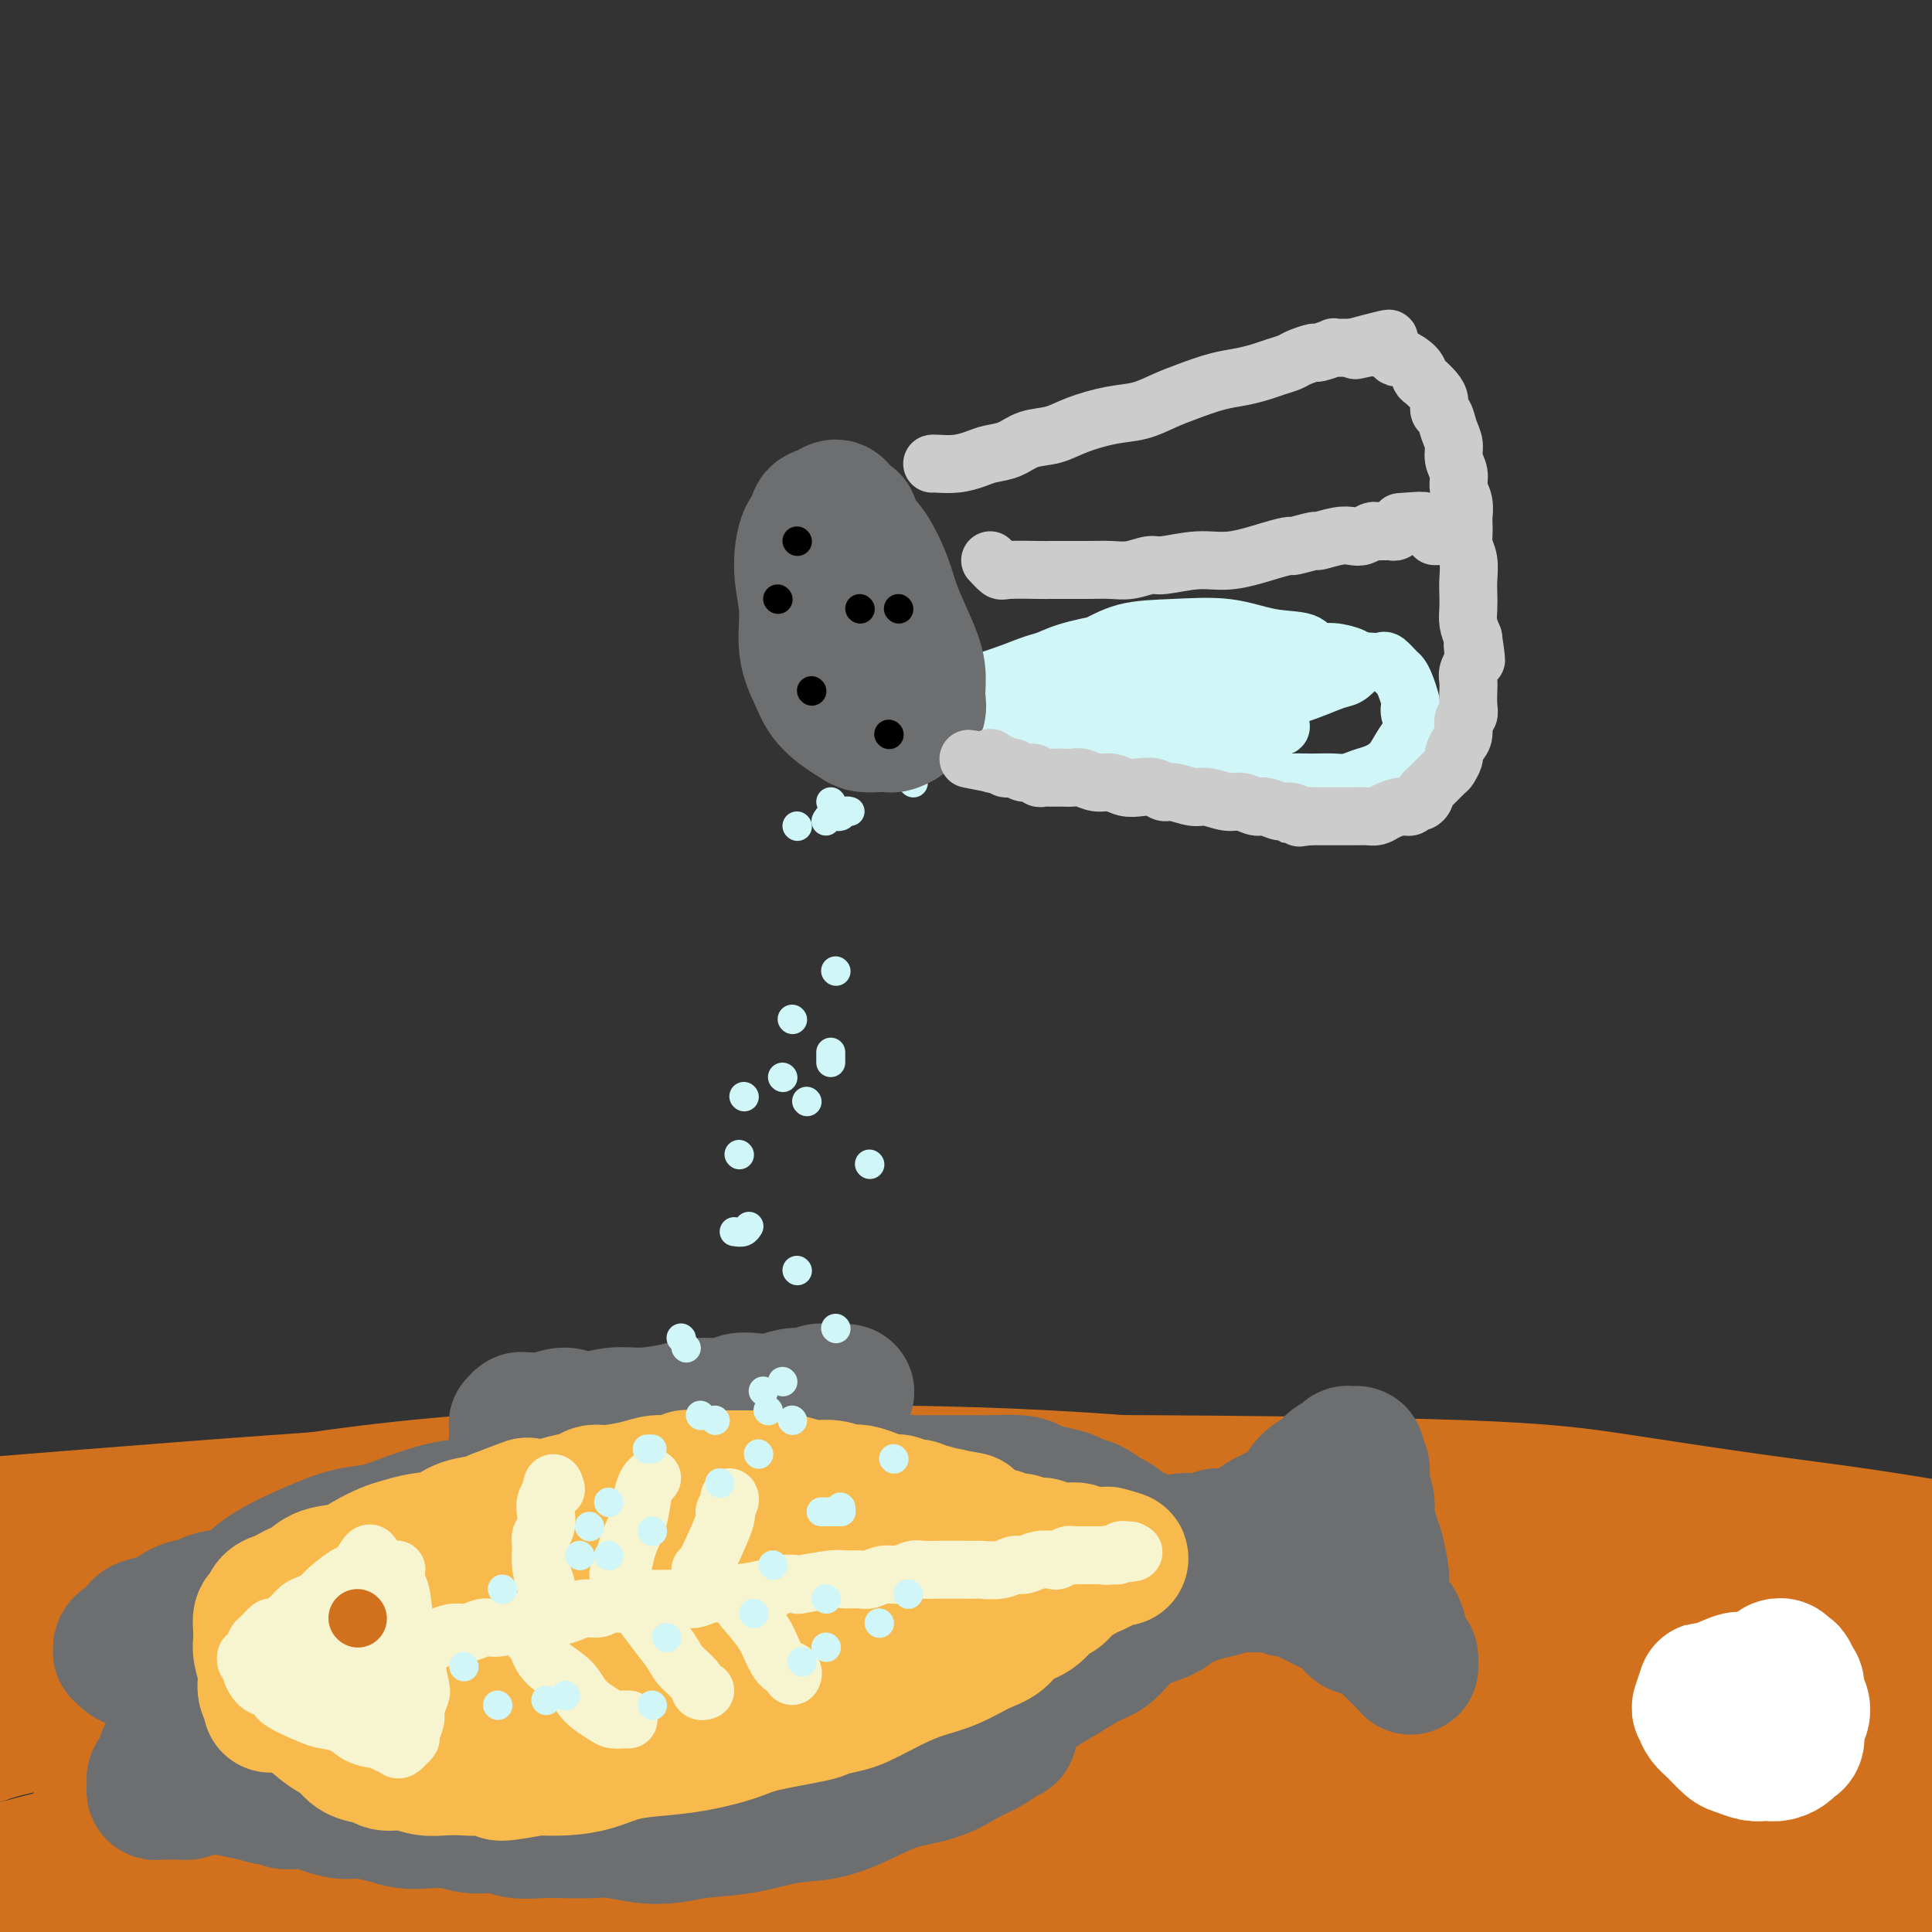 <svg viewBox='0 0 400 400' version='1.1' xmlns='http://www.w3.org/2000/svg' xmlns:xlink='http://www.w3.org/1999/xlink'><rect x="0" y="0" width="400" height="400" fill="#333333" stroke="none"/><g fill='none' stroke='rgb(210,113,29)' stroke-width='28' stroke-linecap='round' stroke-linejoin='round'><path d='M-6,316c29.120,-2.340 58.239,-4.680 79,-6c20.761,-1.320 33.162,-1.620 47,-2c13.838,-0.380 29.112,-0.840 47,-1c17.888,-0.160 38.389,-0.020 48,0c9.611,0.020 8.332,-0.081 23,0c14.668,0.081 45.283,0.343 64,1c18.717,0.657 25.535,1.708 34,3c8.465,1.292 18.578,2.823 27,4c8.422,1.177 15.154,1.999 22,3c6.846,1.001 13.808,2.181 19,3c5.192,0.819 8.616,1.277 12,2c3.384,0.723 6.728,1.710 9,2c2.272,0.290 3.470,-0.116 4,0c0.530,0.116 0.390,0.756 1,1c0.610,0.244 1.969,0.093 -1,0c-2.969,-0.093 -10.266,-0.129 -22,-1c-11.734,-0.871 -27.907,-2.577 -45,-4c-17.093,-1.423 -35.107,-2.562 -53,-4c-17.893,-1.438 -35.664,-3.174 -56,-4c-20.336,-0.826 -43.238,-0.740 -63,-1c-19.762,-0.260 -36.383,-0.865 -60,0c-23.617,0.865 -54.231,3.198 -74,5c-19.769,1.802 -28.692,3.071 -37,4c-8.308,0.929 -16.000,1.517 -20,2c-4.000,0.483 -4.307,0.860 -5,1c-0.693,0.140 -1.771,0.043 -2,0c-0.229,-0.043 0.392,-0.032 1,0c0.608,0.032 1.202,0.086 2,0c0.798,-0.086 1.799,-0.310 10,-2c8.201,-1.690 23.600,-4.845 39,-8'/><path d='M44,314c16.847,-3.013 33.965,-5.545 53,-7c19.035,-1.455 39.987,-1.833 60,-2c20.013,-0.167 39.088,-0.122 60,1c20.912,1.122 43.662,3.321 65,6c21.338,2.679 41.263,5.838 57,8c15.737,2.162 27.287,3.329 39,5c11.713,1.671 23.590,3.848 31,5c7.410,1.152 10.354,1.281 11,1c0.646,-0.281 -1.005,-0.972 -1,-1c0.005,-0.028 1.668,0.606 -1,0c-2.668,-0.606 -9.665,-2.453 -20,-4c-10.335,-1.547 -24.009,-2.795 -39,-4c-14.991,-1.205 -31.301,-2.368 -51,-3c-19.699,-0.632 -42.788,-0.732 -67,-1c-24.212,-0.268 -49.546,-0.702 -83,0c-33.454,0.702 -75.026,2.540 -102,4c-26.974,1.460 -39.350,2.541 -47,4c-7.650,1.459 -10.573,3.296 -12,4c-1.427,0.704 -1.356,0.274 -1,0c0.356,-0.274 0.997,-0.392 1,0c0.003,0.392 -0.633,1.292 3,1c3.633,-0.292 11.536,-1.777 25,-4c13.464,-2.223 32.488,-5.182 53,-7c20.512,-1.818 42.511,-2.493 63,-3c20.489,-0.507 39.468,-0.846 65,0c25.532,0.846 57.618,2.879 74,4c16.382,1.121 17.061,1.331 33,4c15.939,2.669 47.137,7.795 66,11c18.863,3.205 25.389,4.487 29,5c3.611,0.513 4.305,0.256 5,0'/><path d='M413,341c19.850,3.163 2.975,1.071 -3,0c-5.975,-1.071 -1.049,-1.122 -6,-2c-4.951,-0.878 -19.778,-2.583 -35,-4c-15.222,-1.417 -30.838,-2.545 -49,-3c-18.162,-0.455 -38.869,-0.235 -62,0c-23.131,0.235 -48.687,0.486 -84,3c-35.313,2.514 -80.382,7.290 -108,11c-27.618,3.710 -37.785,6.352 -45,8c-7.215,1.648 -11.477,2.300 -15,3c-3.523,0.700 -6.306,1.449 -8,2c-1.694,0.551 -2.300,0.906 -3,1c-0.700,0.094 -1.493,-0.072 2,-1c3.493,-0.928 11.273,-2.616 22,-5c10.727,-2.384 24.399,-5.463 40,-8c15.601,-2.537 33.129,-4.531 51,-6c17.871,-1.469 36.084,-2.412 55,-3c18.916,-0.588 38.536,-0.819 59,0c20.464,0.819 41.773,2.689 62,5c20.227,2.311 39.372,5.064 54,7c14.628,1.936 24.740,3.054 38,5c13.260,1.946 29.670,4.719 39,6c9.330,1.281 11.581,1.070 13,1c1.419,-0.070 2.005,0.003 4,0c1.995,-0.003 5.399,-0.080 7,0c1.601,0.080 1.399,0.317 2,0c0.601,-0.317 2.007,-1.188 -2,-2c-4.007,-0.812 -13.425,-1.565 -27,-3c-13.575,-1.435 -31.307,-3.553 -51,-5c-19.693,-1.447 -41.346,-2.224 -63,-3'/><path d='M300,348c-24.944,-0.393 -55.802,0.124 -85,1c-29.198,0.876 -56.734,2.112 -88,7c-31.266,4.888 -66.263,13.430 -81,17c-14.737,3.570 -9.215,2.169 -11,3c-1.785,0.831 -10.879,3.895 -15,5c-4.121,1.105 -3.270,0.252 -3,0c0.270,-0.252 -0.043,0.098 0,0c0.043,-0.098 0.440,-0.642 1,-1c0.560,-0.358 1.284,-0.530 2,-1c0.716,-0.470 1.425,-1.239 9,-3c7.575,-1.761 22.015,-4.513 37,-7c14.985,-2.487 30.513,-4.708 48,-6c17.487,-1.292 36.933,-1.655 57,-2c20.067,-0.345 40.755,-0.670 62,0c21.245,0.670 43.047,2.337 63,4c19.953,1.663 38.057,3.321 52,5c13.943,1.679 23.724,3.378 36,5c12.276,1.622 27.047,3.166 34,4c6.953,0.834 6.088,0.959 7,1c0.912,0.041 3.600,-0.000 6,0c2.400,0.000 4.513,0.042 6,0c1.487,-0.042 2.348,-0.169 3,0c0.652,0.169 1.095,0.633 -3,0c-4.095,-0.633 -12.728,-2.362 -25,-4c-12.272,-1.638 -28.183,-3.183 -45,-5c-16.817,-1.817 -34.540,-3.906 -54,-5c-19.460,-1.094 -40.656,-1.194 -64,-1c-23.344,0.194 -48.834,0.681 -85,3c-36.166,2.319 -83.006,6.471 -112,10c-28.994,3.529 -40.141,6.437 -46,8c-5.859,1.563 -6.429,1.782 -7,2'/><path d='M-1,388c-8.823,1.553 -4.382,0.434 -3,0c1.382,-0.434 -0.297,-0.183 -1,0c-0.703,0.183 -0.432,0.298 2,0c2.432,-0.298 7.023,-1.009 15,-2c7.977,-0.991 19.339,-2.262 33,-3c13.661,-0.738 29.619,-0.943 47,-1c17.381,-0.057 36.183,0.035 54,0c17.817,-0.035 34.648,-0.197 53,0c18.352,0.197 38.224,0.753 58,2c19.776,1.247 39.455,3.185 56,5c16.545,1.815 29.957,3.505 41,5c11.043,1.495 19.716,2.793 31,4c11.284,1.207 25.178,2.323 32,3c6.822,0.677 6.571,0.916 9,1c2.429,0.084 7.536,0.012 11,0c3.464,-0.012 5.284,0.035 6,0c0.716,-0.035 0.327,-0.152 1,0c0.673,0.152 2.407,0.574 -2,0c-4.407,-0.574 -14.955,-2.146 -28,-4c-13.045,-1.854 -28.586,-3.992 -44,-5c-15.414,-1.008 -30.701,-0.885 -47,-1c-16.299,-0.115 -33.609,-0.468 -54,0c-20.391,0.468 -43.865,1.758 -66,3c-22.135,1.242 -42.933,2.436 -70,5c-27.067,2.564 -60.403,6.498 -80,9c-19.597,2.502 -25.456,3.572 -29,4c-3.544,0.428 -4.772,0.214 -6,0'/><path d='M18,413c-18.624,2.019 -7.683,0.566 -4,0c3.683,-0.566 0.107,-0.245 -1,0c-1.107,0.245 0.253,0.414 1,0c0.747,-0.414 0.879,-1.410 5,-3c4.121,-1.590 12.229,-3.773 24,-6c11.771,-2.227 27.203,-4.497 44,-7c16.797,-2.503 34.959,-5.237 53,-7c18.041,-1.763 35.962,-2.553 54,-3c18.038,-0.447 36.194,-0.550 54,0c17.806,0.550 35.264,1.753 52,4c16.736,2.247 32.752,5.538 45,8c12.248,2.462 20.728,4.093 32,6c11.272,1.907 25.337,4.088 33,5c7.663,0.912 8.925,0.556 11,1c2.075,0.444 4.965,1.688 8,2c3.035,0.312 6.216,-0.309 9,0c2.784,0.309 5.172,1.547 7,2c1.828,0.453 3.096,0.122 4,0c0.904,-0.122 1.445,-0.036 2,0c0.555,0.036 1.125,0.020 1,0c-0.125,-0.020 -0.945,-0.046 -1,0c-0.055,0.046 0.655,0.164 -1,0c-1.655,-0.164 -5.674,-0.610 -13,-1c-7.326,-0.390 -17.960,-0.726 -29,-1c-11.040,-0.274 -22.486,-0.488 -36,-1c-13.514,-0.512 -29.097,-1.323 -45,-2c-15.903,-0.677 -32.128,-1.221 -52,-1c-19.872,0.221 -43.392,1.206 -65,2c-21.608,0.794 -41.304,1.397 -61,2'/><path d='M149,413c-27.925,1.125 -34.737,1.937 -50,4c-15.263,2.063 -38.978,5.375 -51,7c-12.022,1.625 -12.350,1.562 -15,2c-2.650,0.438 -7.621,1.376 -11,2c-3.379,0.624 -5.164,0.933 -7,1c-1.836,0.067 -3.721,-0.108 -5,0c-1.279,0.108 -1.950,0.499 -1,0c0.950,-0.499 3.523,-1.886 7,-4c3.477,-2.114 7.859,-4.954 10,-6c2.141,-1.046 2.040,-0.299 2,0c-0.040,0.299 -0.020,0.149 0,0'/></g>
<g fill='none' stroke='rgb(255,255,255)' stroke-width='28' stroke-linecap='round' stroke-linejoin='round'><path d='M363,349c-0.764,-0.356 -1.529,-0.711 -2,-1c-0.471,-0.289 -0.649,-0.510 -2,0c-1.351,0.510 -3.876,1.751 -5,2c-1.124,0.249 -0.846,-0.493 -1,0c-0.154,0.493 -0.739,2.220 -1,3c-0.261,0.780 -0.198,0.615 0,1c0.198,0.385 0.532,1.322 1,2c0.468,0.678 1.071,1.096 2,2c0.929,0.904 2.185,2.295 3,3c0.815,0.705 1.191,0.726 2,1c0.809,0.274 2.052,0.803 3,1c0.948,0.197 1.602,0.063 2,0c0.398,-0.063 0.542,-0.057 1,0c0.458,0.057 1.232,0.163 2,0c0.768,-0.163 1.530,-0.596 2,-1c0.470,-0.404 0.649,-0.780 1,-1c0.351,-0.220 0.875,-0.285 1,-1c0.125,-0.715 -0.148,-2.079 0,-3c0.148,-0.921 0.716,-1.399 1,-2c0.284,-0.601 0.282,-1.326 0,-2c-0.282,-0.674 -0.845,-1.297 -1,-2c-0.155,-0.703 0.099,-1.487 0,-2c-0.099,-0.513 -0.549,-0.757 -1,-1'/><path d='M371,348c-0.337,-2.249 -0.678,-1.871 -1,-2c-0.322,-0.129 -0.625,-0.766 -1,-1c-0.375,-0.234 -0.821,-0.067 -1,0c-0.179,0.067 -0.089,0.033 0,0'/></g>
<g fill='none' stroke='rgb(109,110,112)' stroke-width='28' stroke-linecap='round' stroke-linejoin='round'><path d='M53,328c-1.158,0.758 -2.316,1.516 -4,2c-1.684,0.484 -3.896,0.693 -5,1c-1.104,0.307 -1.102,0.711 -2,1c-0.898,0.289 -2.698,0.462 -4,1c-1.302,0.538 -2.107,1.439 -3,2c-0.893,0.561 -1.875,0.780 -3,1c-1.125,0.220 -2.392,0.441 -3,1c-0.608,0.559 -0.556,1.455 -1,2c-0.444,0.545 -1.384,0.737 -2,1c-0.616,0.263 -0.906,0.596 -1,1c-0.094,0.404 0.009,0.878 0,1c-0.009,0.122 -0.131,-0.107 0,0c0.131,0.107 0.515,0.549 1,1c0.485,0.451 1.070,0.909 2,1c0.930,0.091 2.207,-0.186 4,0c1.793,0.186 4.104,0.834 6,1c1.896,0.166 3.376,-0.151 5,0c1.624,0.151 3.393,0.771 5,1c1.607,0.229 3.052,0.067 4,0c0.948,-0.067 1.398,-0.039 2,0c0.602,0.039 1.354,0.087 2,0c0.646,-0.087 1.184,-0.311 1,0c-0.184,0.311 -1.092,1.155 -2,2'/><path d='M55,348c4.338,1.190 0.683,1.666 -1,2c-1.683,0.334 -1.394,0.526 -2,1c-0.606,0.474 -2.105,1.229 -3,2c-0.895,0.771 -1.184,1.558 -2,2c-0.816,0.442 -2.158,0.538 -3,1c-0.842,0.462 -1.182,1.289 -2,2c-0.818,0.711 -2.113,1.308 -3,2c-0.887,0.692 -1.365,1.481 -2,2c-0.635,0.519 -1.428,0.769 -2,1c-0.572,0.231 -0.924,0.443 -1,1c-0.076,0.557 0.123,1.460 0,2c-0.123,0.540 -0.569,0.718 -1,1c-0.431,0.282 -0.849,0.668 -1,1c-0.151,0.332 -0.037,0.611 0,1c0.037,0.389 -0.005,0.889 0,1c0.005,0.111 0.057,-0.166 0,0c-0.057,0.166 -0.223,0.777 0,1c0.223,0.223 0.833,0.060 1,0c0.167,-0.060 -0.110,-0.016 0,0c0.110,0.016 0.607,0.004 1,0c0.393,-0.004 0.681,-0.000 1,0c0.319,0.000 0.667,-0.004 1,0c0.333,0.004 0.650,0.015 1,0c0.350,-0.015 0.732,-0.056 1,0c0.268,0.056 0.421,0.210 1,0c0.579,-0.210 1.582,-0.785 2,-1c0.418,-0.215 0.250,-0.069 1,0c0.750,0.069 2.417,0.060 3,0c0.583,-0.060 0.080,-0.170 1,0c0.920,0.170 3.263,0.620 5,1c1.737,0.380 2.869,0.690 4,1'/><path d='M55,372c4.272,0.548 3.453,0.917 4,1c0.547,0.083 2.460,-0.118 4,0c1.540,0.118 2.708,0.557 4,1c1.292,0.443 2.707,0.889 4,1c1.293,0.111 2.463,-0.115 4,0c1.537,0.115 3.442,0.571 5,1c1.558,0.429 2.769,0.832 4,1c1.231,0.168 2.481,0.101 4,0c1.519,-0.101 3.308,-0.237 5,0c1.692,0.237 3.288,0.848 5,1c1.712,0.152 3.542,-0.155 5,0c1.458,0.155 2.545,0.773 4,1c1.455,0.227 3.280,0.064 5,0c1.720,-0.064 3.337,-0.030 5,0c1.663,0.030 3.371,0.057 5,0c1.629,-0.057 3.177,-0.199 5,0c1.823,0.199 3.920,0.740 6,1c2.080,0.260 4.142,0.240 6,0c1.858,-0.240 3.510,-0.700 6,-1c2.490,-0.300 5.818,-0.440 9,-1c3.182,-0.560 6.219,-1.538 9,-2c2.781,-0.462 5.307,-0.407 8,-1c2.693,-0.593 5.553,-1.835 8,-3c2.447,-1.165 4.480,-2.252 7,-3c2.520,-0.748 5.525,-1.157 8,-2c2.475,-0.843 4.419,-2.120 6,-3c1.581,-0.880 2.799,-1.363 4,-2c1.201,-0.637 2.384,-1.429 3,-2c0.616,-0.571 0.666,-0.923 1,-1c0.334,-0.077 0.953,0.121 1,0c0.047,-0.121 -0.476,-0.560 -1,-1'/><path d='M208,358c4.881,-2.857 -1.417,-1.500 -4,-1c-2.583,0.500 -1.452,0.143 -1,0c0.452,-0.143 0.226,-0.071 0,0'/><path d='M51,329c1.411,-1.324 2.823,-2.648 5,-4c2.177,-1.352 5.120,-2.733 8,-4c2.880,-1.267 5.697,-2.420 8,-3c2.303,-0.580 4.092,-0.586 6,-1c1.908,-0.414 3.935,-1.235 6,-2c2.065,-0.765 4.170,-1.473 6,-2c1.830,-0.527 3.386,-0.873 5,-1c1.614,-0.127 3.286,-0.034 5,0c1.714,0.034 3.471,0.009 5,0c1.529,-0.009 2.829,-0.002 4,0c1.171,0.002 2.212,0.000 3,0c0.788,-0.000 1.321,0.001 2,0c0.679,-0.001 1.502,-0.004 2,0c0.498,0.004 0.670,0.015 1,0c0.330,-0.015 0.818,-0.055 1,0c0.182,0.055 0.057,0.204 0,0c-0.057,-0.204 -0.046,-0.761 0,-1c0.046,-0.239 0.126,-0.161 0,0c-0.126,0.161 -0.458,0.404 -1,0c-0.542,-0.404 -1.294,-1.456 -2,-2c-0.706,-0.544 -1.364,-0.579 -2,-1c-0.636,-0.421 -1.248,-1.229 -2,-2c-0.752,-0.771 -1.643,-1.506 -2,-2c-0.357,-0.494 -0.178,-0.747 0,-1'/><path d='M109,303c-1.305,-1.571 -1.068,-0.999 -1,-1c0.068,-0.001 -0.034,-0.573 0,-1c0.034,-0.427 0.205,-0.707 0,-1c-0.205,-0.293 -0.787,-0.599 -1,-1c-0.213,-0.401 -0.057,-0.896 0,-1c0.057,-0.104 0.015,0.183 0,0c-0.015,-0.183 -0.004,-0.837 0,-1c0.004,-0.163 0.000,0.166 0,0c-0.000,-0.166 0.004,-0.828 0,-1c-0.004,-0.172 -0.015,0.146 0,0c0.015,-0.146 0.055,-0.757 0,-1c-0.055,-0.243 -0.206,-0.118 0,0c0.206,0.118 0.767,0.229 1,0c0.233,-0.229 0.138,-0.799 0,-1c-0.138,-0.201 -0.318,-0.035 0,0c0.318,0.035 1.133,-0.061 2,0c0.867,0.061 1.786,0.280 3,0c1.214,-0.280 2.722,-1.058 4,-1c1.278,0.058 2.325,0.954 4,1c1.675,0.046 3.978,-0.757 6,-1c2.022,-0.243 3.762,0.075 6,0c2.238,-0.075 4.972,-0.542 7,-1c2.028,-0.458 3.350,-0.906 5,-1c1.650,-0.094 3.628,0.167 5,0c1.372,-0.167 2.138,-0.763 3,-1c0.862,-0.237 1.819,-0.116 3,0c1.181,0.116 2.585,0.227 4,0c1.415,-0.227 2.843,-0.792 4,-1c1.157,-0.208 2.045,-0.059 3,0c0.955,0.059 1.978,0.030 3,0'/><path d='M170,289c9.839,-1.005 3.436,-1.017 1,-1c-2.436,0.017 -0.906,0.063 0,0c0.906,-0.063 1.187,-0.235 1,0c-0.187,0.235 -0.841,0.877 -1,1c-0.159,0.123 0.179,-0.273 0,0c-0.179,0.273 -0.875,1.215 -1,2c-0.125,0.785 0.321,1.411 0,2c-0.321,0.589 -1.410,1.139 -2,2c-0.590,0.861 -0.680,2.031 -1,3c-0.320,0.969 -0.870,1.737 -1,3c-0.130,1.263 0.161,3.022 0,4c-0.161,0.978 -0.775,1.175 -1,2c-0.225,0.825 -0.060,2.277 0,3c0.060,0.723 0.015,0.715 0,1c-0.015,0.285 -0.000,0.861 0,1c0.000,0.139 -0.015,-0.159 0,0c0.015,0.159 0.059,0.775 0,1c-0.059,0.225 -0.223,0.060 0,0c0.223,-0.060 0.833,-0.015 1,0c0.167,0.015 -0.107,0.001 0,0c0.107,-0.001 0.596,0.010 1,0c0.404,-0.010 0.724,-0.041 1,0c0.276,0.041 0.507,0.155 1,0c0.493,-0.155 1.246,-0.577 2,-1'/><path d='M171,312c1.120,-0.151 0.919,-0.029 1,0c0.081,0.029 0.445,-0.035 1,0c0.555,0.035 1.300,0.168 2,0c0.700,-0.168 1.355,-0.636 2,-1c0.645,-0.364 1.279,-0.623 2,-1c0.721,-0.377 1.530,-0.872 2,-1c0.470,-0.128 0.602,0.109 1,0c0.398,-0.109 1.064,-0.565 2,-1c0.936,-0.435 2.143,-0.849 3,-1c0.857,-0.151 1.365,-0.041 2,0c0.635,0.041 1.399,0.011 2,0c0.601,-0.011 1.040,-0.003 2,0c0.960,0.003 2.441,0.001 3,0c0.559,-0.001 0.194,-0.001 1,0c0.806,0.001 2.782,0.003 4,0c1.218,-0.003 1.679,-0.012 2,0c0.321,0.012 0.502,0.045 2,0c1.498,-0.045 4.312,-0.166 6,0c1.688,0.166 2.251,0.621 3,1c0.749,0.379 1.685,0.683 3,1c1.315,0.317 3.009,0.647 4,1c0.991,0.353 1.278,0.728 2,1c0.722,0.272 1.880,0.441 3,1c1.120,0.559 2.203,1.508 3,2c0.797,0.492 1.309,0.528 2,1c0.691,0.472 1.561,1.381 2,2c0.439,0.619 0.448,0.950 1,1c0.552,0.050 1.649,-0.179 2,0c0.351,0.179 -0.042,0.765 0,1c0.042,0.235 0.521,0.117 1,0'/><path d='M237,319c4.035,1.796 1.122,0.285 0,0c-1.122,-0.285 -0.453,0.657 0,1c0.453,0.343 0.690,0.088 1,0c0.310,-0.088 0.695,-0.008 1,0c0.305,0.008 0.532,-0.054 1,0c0.468,0.054 1.177,0.225 2,0c0.823,-0.225 1.762,-0.847 3,-1c1.238,-0.153 2.777,0.163 4,0c1.223,-0.163 2.130,-0.807 3,-1c0.870,-0.193 1.702,0.064 3,0c1.298,-0.064 3.060,-0.447 4,-1c0.940,-0.553 1.056,-1.274 2,-2c0.944,-0.726 2.714,-1.455 4,-2c1.286,-0.545 2.088,-0.905 3,-2c0.912,-1.095 1.933,-2.924 3,-4c1.067,-1.076 2.180,-1.399 3,-2c0.820,-0.601 1.348,-1.482 2,-2c0.652,-0.518 1.427,-0.675 2,-1c0.573,-0.325 0.942,-0.820 1,-1c0.058,-0.180 -0.196,-0.046 0,0c0.196,0.046 0.841,0.004 1,0c0.159,-0.004 -0.169,0.031 0,0c0.169,-0.031 0.834,-0.129 1,0c0.166,0.129 -0.166,0.484 0,1c0.166,0.516 0.832,1.194 1,2c0.168,0.806 -0.161,1.742 0,3c0.161,1.258 0.813,2.839 1,4c0.187,1.161 -0.089,1.903 0,3c0.089,1.097 0.545,2.548 1,4'/><path d='M284,318c0.937,3.040 0.780,2.140 1,3c0.220,0.860 0.819,3.479 1,5c0.181,1.521 -0.054,1.945 0,3c0.054,1.055 0.396,2.740 1,4c0.604,1.260 1.468,2.093 2,3c0.532,0.907 0.731,1.888 1,3c0.269,1.112 0.608,2.354 1,3c0.392,0.646 0.838,0.695 1,1c0.162,0.305 0.041,0.864 0,1c-0.041,0.136 -0.003,-0.152 0,0c0.003,0.152 -0.030,0.742 0,1c0.030,0.258 0.121,0.182 0,0c-0.121,-0.182 -0.455,-0.470 -1,-1c-0.545,-0.530 -1.301,-1.303 -2,-2c-0.699,-0.697 -1.341,-1.317 -2,-2c-0.659,-0.683 -1.335,-1.430 -2,-2c-0.665,-0.570 -1.319,-0.965 -2,-1c-0.681,-0.035 -1.390,0.289 -2,0c-0.610,-0.289 -1.122,-1.190 -2,-2c-0.878,-0.810 -2.122,-1.527 -3,-2c-0.878,-0.473 -1.390,-0.700 -2,-1c-0.610,-0.300 -1.318,-0.673 -2,-1c-0.682,-0.327 -1.337,-0.610 -2,-1c-0.663,-0.390 -1.332,-0.888 -2,-1c-0.668,-0.112 -1.334,0.162 -2,0c-0.666,-0.162 -1.333,-0.761 -2,-1c-0.667,-0.239 -1.333,-0.120 -2,0'/><path d='M262,328c-3.882,-1.533 -2.087,-0.366 -2,0c0.087,0.366 -1.535,-0.067 -3,0c-1.465,0.067 -2.772,0.636 -4,1c-1.228,0.364 -2.377,0.523 -4,1c-1.623,0.477 -3.722,1.272 -5,2c-1.278,0.728 -1.737,1.387 -3,2c-1.263,0.613 -3.330,1.178 -5,2c-1.670,0.822 -2.942,1.899 -4,3c-1.058,1.101 -1.900,2.224 -3,3c-1.100,0.776 -2.456,1.205 -4,2c-1.544,0.795 -3.276,1.955 -5,3c-1.724,1.045 -3.439,1.973 -5,3c-1.561,1.027 -2.967,2.152 -5,3c-2.033,0.848 -4.693,1.421 -7,2c-2.307,0.579 -4.261,1.166 -7,2c-2.739,0.834 -6.262,1.915 -9,3c-2.738,1.085 -4.690,2.174 -7,3c-2.310,0.826 -4.978,1.388 -8,2c-3.022,0.612 -6.400,1.276 -10,2c-3.600,0.724 -7.424,1.510 -11,2c-3.576,0.490 -6.906,0.683 -11,1c-4.094,0.317 -8.954,0.757 -11,1c-2.046,0.243 -1.280,0.289 -2,0c-0.720,-0.289 -2.927,-0.914 -4,-1c-1.073,-0.086 -1.013,0.368 0,-1c1.013,-1.368 2.979,-4.557 7,-8c4.021,-3.443 10.099,-7.139 17,-10c6.901,-2.861 14.627,-4.886 21,-7c6.373,-2.114 11.392,-4.318 17,-6c5.608,-1.682 11.804,-2.841 18,-4'/><path d='M203,334c9.343,-2.901 4.701,-1.653 7,-2c2.299,-0.347 11.539,-2.288 16,-3c4.461,-0.712 4.145,-0.194 4,0c-0.145,0.194 -0.117,0.065 0,0c0.117,-0.065 0.322,-0.064 -1,0c-1.322,0.064 -4.173,0.192 -11,1c-6.827,0.808 -17.630,2.297 -30,4c-12.370,1.703 -26.306,3.619 -39,6c-12.694,2.381 -24.144,5.226 -33,7c-8.856,1.774 -15.118,2.475 -21,3c-5.882,0.525 -11.385,0.873 -15,1c-3.615,0.127 -5.342,0.031 -6,0c-0.658,-0.031 -0.246,0.002 -1,0c-0.754,-0.002 -2.673,-0.041 -4,0c-1.327,0.041 -2.061,0.161 -3,0c-0.939,-0.161 -2.084,-0.601 -3,-1c-0.916,-0.399 -1.602,-0.755 -2,-1c-0.398,-0.245 -0.508,-0.377 0,-1c0.508,-0.623 1.632,-1.735 4,-3c2.368,-1.265 5.978,-2.682 10,-4c4.022,-1.318 8.455,-2.535 20,-5c11.545,-2.465 30.203,-6.176 39,-8c8.797,-1.824 7.732,-1.760 11,-2c3.268,-0.240 10.869,-0.782 17,-1c6.131,-0.218 10.792,-0.111 16,0c5.208,0.111 10.965,0.226 16,0c5.035,-0.226 9.349,-0.793 13,-1c3.651,-0.207 6.638,-0.056 9,0c2.362,0.056 4.097,0.015 5,0c0.903,-0.015 0.972,-0.004 1,0c0.028,0.004 0.014,0.002 0,0'/><path d='M222,324c11.543,-0.324 1.902,-0.133 -4,0c-5.902,0.133 -8.063,0.207 -15,0c-6.937,-0.207 -18.650,-0.696 -24,-1c-5.350,-0.304 -4.335,-0.421 -12,0c-7.665,0.421 -24.008,1.382 -33,2c-8.992,0.618 -10.631,0.894 -13,1c-2.369,0.106 -5.467,0.041 -8,0c-2.533,-0.041 -4.499,-0.058 -6,0c-1.501,0.058 -2.536,0.191 -3,0c-0.464,-0.191 -0.356,-0.705 0,-1c0.356,-0.295 0.961,-0.372 2,-1c1.039,-0.628 2.514,-1.807 5,-3c2.486,-1.193 5.985,-2.398 9,-4c3.015,-1.602 5.548,-3.599 8,-5c2.452,-1.401 4.824,-2.206 7,-3c2.176,-0.794 4.156,-1.575 6,-2c1.844,-0.425 3.552,-0.492 5,-1c1.448,-0.508 2.636,-1.456 4,-2c1.364,-0.544 2.906,-0.685 4,-1c1.094,-0.315 1.741,-0.804 2,-1c0.259,-0.196 0.129,-0.098 0,0'/><path d='M101,359c-0.975,-0.229 -1.950,-0.457 1,0c2.950,0.457 9.824,1.600 13,2c3.176,0.400 2.656,0.056 5,0c2.344,-0.056 7.554,0.177 10,0c2.446,-0.177 2.127,-0.765 2,-1c-0.127,-0.235 -0.064,-0.118 0,0'/></g>
<g fill='none' stroke='rgb(248,186,77)' stroke-width='28' stroke-linecap='round' stroke-linejoin='round'><path d='M56,353c0.111,-0.248 0.222,-0.497 0,-1c-0.222,-0.503 -0.777,-1.261 -1,-2c-0.223,-0.739 -0.112,-1.458 0,-2c0.112,-0.542 0.226,-0.906 0,-2c-0.226,-1.094 -0.792,-2.918 -1,-4c-0.208,-1.082 -0.056,-1.421 0,-2c0.056,-0.579 0.018,-1.397 0,-2c-0.018,-0.603 -0.017,-0.991 0,-1c0.017,-0.009 0.049,0.363 0,0c-0.049,-0.363 -0.179,-1.459 0,-2c0.179,-0.541 0.667,-0.526 1,-1c0.333,-0.474 0.512,-1.435 1,-2c0.488,-0.565 1.287,-0.733 2,-1c0.713,-0.267 1.342,-0.634 2,-1c0.658,-0.366 1.347,-0.731 2,-1c0.653,-0.269 1.270,-0.443 2,-1c0.730,-0.557 1.573,-1.497 3,-2c1.427,-0.503 3.437,-0.569 5,-1c1.563,-0.431 2.680,-1.228 4,-2c1.320,-0.772 2.844,-1.520 4,-2c1.156,-0.480 1.945,-0.692 3,-1c1.055,-0.308 2.377,-0.712 4,-1c1.623,-0.288 3.549,-0.459 5,-1c1.451,-0.541 2.429,-1.453 4,-2c1.571,-0.547 3.735,-0.728 5,-1c1.265,-0.272 1.633,-0.636 2,-1'/><path d='M103,314c8.437,-3.251 6.028,-2.378 6,-2c-0.028,0.378 2.324,0.260 4,0c1.676,-0.260 2.675,-0.661 4,-1c1.325,-0.339 2.977,-0.617 4,-1c1.023,-0.383 1.417,-0.872 2,-1c0.583,-0.128 1.355,0.106 3,0c1.645,-0.106 4.163,-0.550 6,-1c1.837,-0.450 2.992,-0.905 4,-1c1.008,-0.095 1.869,0.171 3,0c1.131,-0.171 2.531,-0.778 3,-1c0.469,-0.222 0.008,-0.059 1,0c0.992,0.059 3.439,0.015 5,0c1.561,-0.015 2.238,-0.001 3,0c0.762,0.001 1.610,-0.010 3,0c1.390,0.010 3.323,0.040 4,0c0.677,-0.040 0.097,-0.151 1,0c0.903,0.151 3.288,0.562 5,1c1.712,0.438 2.751,0.901 4,1c1.249,0.099 2.707,-0.167 4,0c1.293,0.167 2.419,0.767 3,1c0.581,0.233 0.617,0.100 1,0c0.383,-0.100 1.113,-0.166 2,0c0.887,0.166 1.929,0.565 3,1c1.071,0.435 2.170,0.905 3,1c0.830,0.095 1.391,-0.186 2,0c0.609,0.186 1.266,0.838 2,1c0.734,0.162 1.545,-0.167 2,0c0.455,0.167 0.555,0.828 1,1c0.445,0.172 1.235,-0.146 2,0c0.765,0.146 1.504,0.756 2,1c0.496,0.244 0.748,0.122 1,0'/><path d='M196,314c8.577,1.254 3.019,0.387 1,0c-2.019,-0.387 -0.500,-0.296 0,0c0.500,0.296 -0.020,0.797 0,1c0.020,0.203 0.581,0.110 1,0c0.419,-0.110 0.696,-0.236 1,0c0.304,0.236 0.633,0.833 1,1c0.367,0.167 0.770,-0.095 1,0c0.230,0.095 0.288,0.546 1,1c0.712,0.454 2.079,0.910 3,1c0.921,0.090 1.398,-0.186 2,0c0.602,0.186 1.331,0.833 2,1c0.669,0.167 1.280,-0.148 2,0c0.720,0.148 1.550,0.757 2,1c0.450,0.243 0.521,0.118 1,0c0.479,-0.118 1.366,-0.229 2,0c0.634,0.229 1.016,0.797 2,1c0.984,0.203 2.569,0.040 3,0c0.431,-0.040 -0.292,0.042 0,0c0.292,-0.042 1.599,-0.207 2,0c0.401,0.207 -0.104,0.788 0,1c0.104,0.212 0.815,0.057 1,0c0.185,-0.057 -0.158,-0.015 0,0c0.158,0.015 0.816,0.004 1,0c0.184,-0.004 -0.104,-0.001 0,0c0.104,0.001 0.602,0.000 1,0c0.398,-0.000 0.695,-0.000 1,0c0.305,0.000 0.618,0.000 1,0c0.382,-0.000 0.834,-0.000 1,0c0.166,0.000 0.048,0.000 0,0c-0.048,-0.000 -0.024,-0.000 0,0'/><path d='M229,322c5.392,1.255 2.371,0.392 1,0c-1.371,-0.392 -1.091,-0.312 -1,0c0.091,0.312 -0.005,0.856 0,1c0.005,0.144 0.111,-0.114 0,0c-0.111,0.114 -0.438,0.598 -1,1c-0.562,0.402 -1.357,0.722 -2,1c-0.643,0.278 -1.133,0.515 -2,1c-0.867,0.485 -2.112,1.217 -3,2c-0.888,0.783 -1.420,1.617 -2,2c-0.580,0.383 -1.209,0.314 -2,1c-0.791,0.686 -1.742,2.127 -3,3c-1.258,0.873 -2.821,1.178 -4,2c-1.179,0.822 -1.974,2.160 -3,3c-1.026,0.840 -2.283,1.184 -4,2c-1.717,0.816 -3.895,2.106 -6,3c-2.105,0.894 -4.137,1.391 -6,2c-1.863,0.609 -3.557,1.329 -5,2c-1.443,0.671 -2.634,1.292 -4,2c-1.366,0.708 -2.907,1.502 -4,2c-1.093,0.498 -1.738,0.699 -3,1c-1.262,0.301 -3.143,0.700 -4,1c-0.857,0.300 -0.691,0.500 -3,1c-2.309,0.500 -7.092,1.299 -10,2c-2.908,0.701 -3.942,1.305 -6,2c-2.058,0.695 -5.140,1.482 -8,2c-2.860,0.518 -5.498,0.766 -8,1c-2.502,0.234 -4.866,0.455 -7,1c-2.134,0.545 -4.036,1.416 -6,2c-1.964,0.584 -3.990,0.881 -6,1c-2.010,0.119 -4.005,0.059 -6,0'/><path d='M111,366c-11.472,2.166 -6.651,0.581 -6,0c0.651,-0.581 -2.866,-0.160 -5,0c-2.134,0.160 -2.883,0.058 -4,0c-1.117,-0.058 -2.601,-0.071 -4,0c-1.399,0.071 -2.713,0.228 -4,0c-1.287,-0.228 -2.546,-0.840 -4,-1c-1.454,-0.160 -3.104,0.133 -4,0c-0.896,-0.133 -1.038,-0.692 -2,-1c-0.962,-0.308 -2.745,-0.365 -4,-1c-1.255,-0.635 -1.982,-1.847 -3,-3c-1.018,-1.153 -2.327,-2.248 -3,-3c-0.673,-0.752 -0.710,-1.163 -1,-2c-0.290,-0.837 -0.834,-2.102 -1,-3c-0.166,-0.898 0.045,-1.431 0,-2c-0.045,-0.569 -0.347,-1.174 0,-2c0.347,-0.826 1.345,-1.873 3,-3c1.655,-1.127 3.969,-2.332 9,-3c5.031,-0.668 12.778,-0.798 20,-1c7.222,-0.202 13.917,-0.478 21,-1c7.083,-0.522 14.553,-1.292 21,-2c6.447,-0.708 11.870,-1.356 18,-2c6.130,-0.644 12.967,-1.286 18,-2c5.033,-0.714 8.262,-1.500 12,-2c3.738,-0.500 7.985,-0.713 11,-1c3.015,-0.287 4.798,-0.646 6,-1c1.202,-0.354 1.822,-0.703 2,-1c0.178,-0.297 -0.086,-0.544 -1,-1c-0.914,-0.456 -2.477,-1.123 -9,-2c-6.523,-0.877 -18.007,-1.965 -29,-2c-10.993,-0.035 -21.497,0.982 -32,2'/><path d='M136,326c-9.767,1.133 -18.186,2.965 -25,5c-6.814,2.035 -12.024,4.271 -16,6c-3.976,1.729 -6.718,2.949 -9,4c-2.282,1.051 -4.105,1.931 -5,3c-0.895,1.069 -0.863,2.327 -1,3c-0.137,0.673 -0.442,0.760 1,1c1.442,0.240 4.633,0.634 9,1c4.367,0.366 9.910,0.703 16,1c6.090,0.297 12.727,0.555 19,0c6.273,-0.555 12.183,-1.924 17,-3c4.817,-1.076 8.540,-1.861 13,-3c4.460,-1.139 9.657,-2.634 14,-4c4.343,-1.366 7.834,-2.605 11,-4c3.166,-1.395 6.009,-2.948 9,-4c2.991,-1.052 6.129,-1.605 8,-2c1.871,-0.395 2.473,-0.632 3,-1c0.527,-0.368 0.977,-0.868 1,-1c0.023,-0.132 -0.382,0.103 -1,0c-0.618,-0.103 -1.448,-0.546 -4,-1c-2.552,-0.454 -6.825,-0.920 -12,-1c-5.175,-0.080 -11.253,0.225 -17,1c-5.747,0.775 -11.164,2.018 -16,3c-4.836,0.982 -9.093,1.702 -13,3c-3.907,1.298 -7.464,3.174 -11,4c-3.536,0.826 -7.049,0.602 -10,1c-2.951,0.398 -5.339,1.417 -8,2c-2.661,0.583 -5.594,0.731 -8,1c-2.406,0.269 -4.284,0.660 -6,1c-1.716,0.340 -3.270,0.630 -5,1c-1.730,0.370 -3.637,0.820 -5,1c-1.363,0.180 -2.181,0.090 -3,0'/><path d='M82,344c-14.385,2.582 -7.846,0.537 -6,0c1.846,-0.537 -1.001,0.433 -3,1c-1.999,0.567 -3.152,0.733 -4,1c-0.848,0.267 -1.392,0.637 -2,1c-0.608,0.363 -1.279,0.719 -2,1c-0.721,0.281 -1.492,0.488 -2,1c-0.508,0.512 -0.753,1.330 -1,2c-0.247,0.670 -0.498,1.192 0,2c0.498,0.808 1.743,1.901 3,3c1.257,1.099 2.525,2.205 4,3c1.475,0.795 3.157,1.280 5,2c1.843,0.720 3.845,1.676 6,2c2.155,0.324 4.462,0.016 7,0c2.538,-0.016 5.308,0.262 9,0c3.692,-0.262 8.304,-1.063 13,-2c4.696,-0.937 9.474,-2.011 14,-3c4.526,-0.989 8.801,-1.893 13,-3c4.199,-1.107 8.324,-2.417 11,-3c2.676,-0.583 3.904,-0.440 6,-1c2.096,-0.560 5.059,-1.824 8,-3c2.941,-1.176 5.861,-2.264 9,-4c3.139,-1.736 6.499,-4.121 8,-5c1.501,-0.879 1.143,-0.251 1,0c-0.143,0.251 -0.072,0.126 0,0'/></g>
<g fill='none' stroke='rgb(247,245,208)' stroke-width='12' stroke-linecap='round' stroke-linejoin='round'><path d='M77,322c-0.228,-0.330 -0.456,-0.660 -1,0c-0.544,0.660 -1.406,2.309 -2,3c-0.594,0.691 -0.922,0.422 -2,1c-1.078,0.578 -2.906,2.003 -4,3c-1.094,0.997 -1.453,1.568 -2,2c-0.547,0.432 -1.283,0.727 -2,1c-0.717,0.273 -1.414,0.525 -2,1c-0.586,0.475 -1.060,1.173 -2,2c-0.940,0.827 -2.346,1.783 -3,2c-0.654,0.217 -0.557,-0.306 -1,0c-0.443,0.306 -1.425,1.440 -2,2c-0.575,0.560 -0.744,0.545 -1,1c-0.256,0.455 -0.600,1.379 -1,2c-0.400,0.621 -0.854,0.938 -1,1c-0.146,0.062 0.018,-0.130 0,0c-0.018,0.130 -0.217,0.584 0,1c0.217,0.416 0.851,0.796 1,1c0.149,0.204 -0.188,0.233 0,1c0.188,0.767 0.902,2.272 2,3c1.098,0.728 2.580,0.681 3,1c0.420,0.319 -0.222,1.006 1,2c1.222,0.994 4.310,2.294 6,3c1.690,0.706 1.983,0.816 3,1c1.017,0.184 2.757,0.441 4,1c1.243,0.559 1.988,1.420 3,2c1.012,0.580 2.289,0.880 3,1c0.711,0.120 0.855,0.060 1,0'/><path d='M78,360c2.571,1.015 1.999,1.053 2,1c0.001,-0.053 0.573,-0.195 1,0c0.427,0.195 0.707,0.728 1,1c0.293,0.272 0.599,0.282 1,0c0.401,-0.282 0.896,-0.856 1,-1c0.104,-0.144 -0.183,0.142 0,0c0.183,-0.142 0.837,-0.714 1,-1c0.163,-0.286 -0.166,-0.287 0,-1c0.166,-0.713 0.826,-2.138 1,-3c0.174,-0.862 -0.138,-1.160 0,-2c0.138,-0.840 0.728,-2.222 1,-3c0.272,-0.778 0.228,-0.951 0,-2c-0.228,-1.049 -0.639,-2.973 -1,-5c-0.361,-2.027 -0.671,-4.157 -1,-5c-0.329,-0.843 -0.677,-0.397 -1,-2c-0.323,-1.603 -0.622,-5.253 -1,-7c-0.378,-1.747 -0.836,-1.592 -1,-2c-0.164,-0.408 -0.033,-1.380 0,-2c0.033,-0.620 -0.032,-0.890 0,-1c0.032,-0.110 0.163,-0.060 0,0c-0.163,0.060 -0.618,0.132 -1,0c-0.382,-0.132 -0.691,-0.466 -2,0c-1.309,0.466 -3.618,1.731 -5,3c-1.382,1.269 -1.838,2.540 -3,5c-1.162,2.460 -3.030,6.109 -4,8c-0.970,1.891 -1.041,2.023 -1,3c0.041,0.977 0.193,2.798 0,4c-0.193,1.202 -0.732,1.786 -1,2c-0.268,0.214 -0.264,0.058 0,0c0.264,-0.058 0.790,-0.016 1,0c0.210,0.016 0.105,0.008 0,0'/><path d='M72,344c-0.098,-0.343 -0.195,-0.687 0,0c0.195,0.687 0.683,2.404 1,4c0.317,1.596 0.463,3.070 1,4c0.537,0.930 1.466,1.316 2,2c0.534,0.684 0.673,1.664 1,2c0.327,0.336 0.842,0.026 1,0c0.158,-0.026 -0.040,0.232 0,0c0.040,-0.232 0.319,-0.955 0,-2c-0.319,-1.045 -1.234,-2.413 -2,-4c-0.766,-1.587 -1.382,-3.392 -2,-5c-0.618,-1.608 -1.237,-3.019 -2,-4c-0.763,-0.981 -1.668,-1.531 -2,-2c-0.332,-0.469 -0.089,-0.857 0,-1c0.089,-0.143 0.026,-0.041 0,0c-0.026,0.041 -0.013,0.020 0,0'/><path d='M68,344c1.084,-1.630 2.167,-3.261 3,-4c0.833,-0.739 1.414,-0.587 2,-1c0.586,-0.413 1.176,-1.391 2,-2c0.824,-0.609 1.883,-0.847 2,-1c0.117,-0.153 -0.708,-0.220 -1,0c-0.292,0.220 -0.050,0.727 -1,1c-0.950,0.273 -3.091,0.310 -5,1c-1.909,0.690 -3.586,2.031 -5,3c-1.414,0.969 -2.566,1.566 -4,2c-1.434,0.434 -3.151,0.706 -4,1c-0.849,0.294 -0.831,0.611 -1,1c-0.169,0.389 -0.525,0.850 -1,1c-0.475,0.150 -1.069,-0.012 -1,0c0.069,0.012 0.802,0.199 1,0c0.198,-0.199 -0.139,-0.784 0,-1c0.139,-0.216 0.754,-0.062 1,0c0.246,0.062 0.123,0.031 0,0'/><path d='M82,341c0.306,0.119 0.613,0.238 1,0c0.387,-0.238 0.855,-0.833 2,-1c1.145,-0.167 2.967,0.095 4,0c1.033,-0.095 1.276,-0.547 2,-1c0.724,-0.453 1.929,-0.909 3,-1c1.071,-0.091 2.009,0.182 3,0c0.991,-0.182 2.035,-0.819 3,-1c0.965,-0.181 1.851,0.092 3,0c1.149,-0.092 2.562,-0.551 4,-1c1.438,-0.449 2.903,-0.890 4,-1c1.097,-0.110 1.826,0.110 3,0c1.174,-0.110 2.793,-0.550 4,-1c1.207,-0.450 2.003,-0.909 3,-1c0.997,-0.091 2.195,0.186 3,0c0.805,-0.186 1.216,-0.834 2,-1c0.784,-0.166 1.942,0.151 3,0c1.058,-0.151 2.016,-0.772 3,-1c0.984,-0.228 1.996,-0.065 3,0c1.004,0.065 2.002,0.031 3,0c0.998,-0.031 1.997,-0.061 3,0c1.003,0.061 2.011,0.212 3,0c0.989,-0.212 1.959,-0.788 3,-1c1.041,-0.212 2.155,-0.061 3,0c0.845,0.061 1.423,0.030 2,0'/><path d='M152,330c11.354,-1.637 4.739,-0.229 3,0c-1.739,0.229 1.399,-0.722 3,-1c1.601,-0.278 1.665,0.118 2,0c0.335,-0.118 0.942,-0.749 2,-1c1.058,-0.251 2.566,-0.120 3,0c0.434,0.120 -0.208,0.229 1,0c1.208,-0.229 4.266,-0.798 6,-1c1.734,-0.202 2.144,-0.039 3,0c0.856,0.039 2.159,-0.046 3,0c0.841,0.046 1.222,0.223 2,0c0.778,-0.223 1.954,-0.844 3,-1c1.046,-0.156 1.961,0.154 3,0c1.039,-0.154 2.202,-0.773 3,-1c0.798,-0.227 1.230,-0.061 2,0c0.770,0.061 1.877,0.016 3,0c1.123,-0.016 2.261,-0.003 3,0c0.739,0.003 1.080,-0.003 2,0c0.920,0.003 2.420,0.016 3,0c0.580,-0.016 0.241,-0.061 1,0c0.759,0.061 2.617,0.226 4,0c1.383,-0.226 2.292,-0.844 3,-1c0.708,-0.156 1.216,0.151 2,0c0.784,-0.151 1.845,-0.758 3,-1c1.155,-0.242 2.404,-0.117 3,0c0.596,0.117 0.540,0.228 1,0c0.460,-0.228 1.436,-0.793 2,-1c0.564,-0.207 0.718,-0.055 1,0c0.282,0.055 0.694,0.015 1,0c0.306,-0.015 0.505,-0.004 1,0c0.495,0.004 1.284,0.001 2,0c0.716,-0.001 1.358,-0.001 2,0'/><path d='M228,322c12.146,-1.233 4.513,-0.316 2,0c-2.513,0.316 0.096,0.032 1,0c0.904,-0.032 0.102,0.188 0,0c-0.102,-0.188 0.495,-0.782 1,-1c0.505,-0.218 0.919,-0.058 1,0c0.081,0.058 -0.170,0.016 0,0c0.170,-0.016 0.763,-0.004 1,0c0.237,0.004 0.119,0.002 0,0'/><path d='M113,328c-0.431,-1.288 -0.861,-2.575 -1,-4c-0.139,-1.425 0.015,-2.986 0,-4c-0.015,-1.014 -0.197,-1.479 0,-2c0.197,-0.521 0.775,-1.098 1,-2c0.225,-0.902 0.099,-2.127 0,-3c-0.099,-0.873 -0.171,-1.392 0,-2c0.171,-0.608 0.586,-1.304 1,-2'/><path d='M114,309c0.378,-3.178 0.822,-1.622 1,-1c0.178,0.622 0.089,0.311 0,0'/><path d='M128,326c0.364,-0.509 0.727,-1.019 1,-2c0.273,-0.981 0.455,-2.435 1,-4c0.545,-1.565 1.453,-3.243 2,-5c0.547,-1.757 0.734,-3.595 1,-5c0.266,-1.405 0.610,-2.378 1,-3c0.390,-0.622 0.826,-0.892 1,-1c0.174,-0.108 0.087,-0.054 0,0'/><path d='M145,325c-0.038,0.550 -0.077,1.100 1,-1c1.077,-2.100 3.269,-6.850 4,-9c0.731,-2.150 0.000,-1.700 0,-2c-0.000,-0.300 0.731,-1.350 1,-2c0.269,-0.650 0.077,-0.900 0,-1c-0.077,-0.100 -0.038,-0.050 0,0'/><path d='M110,339c-0.089,-0.017 -0.178,-0.035 0,0c0.178,0.035 0.622,0.121 1,1c0.378,0.879 0.692,2.551 2,4c1.308,1.449 3.612,2.675 5,4c1.388,1.325 1.859,2.747 3,4c1.141,1.253 2.950,2.336 4,3c1.050,0.664 1.339,0.910 2,1c0.661,0.090 1.693,0.024 2,0c0.307,-0.024 -0.110,-0.006 0,0c0.110,0.006 0.746,0.002 1,0c0.254,-0.002 0.127,-0.001 0,0'/><path d='M133,334c0.966,1.309 1.932,2.617 3,4c1.068,1.383 2.237,2.840 3,4c0.763,1.160 1.119,2.024 2,3c0.881,0.976 2.288,2.066 3,3c0.712,0.934 0.730,1.713 1,2c0.270,0.287 0.791,0.082 1,0c0.209,-0.082 0.104,-0.041 0,0'/><path d='M154,333c1.509,1.745 3.017,3.491 4,5c0.983,1.509 1.440,2.783 2,4c0.560,1.217 1.222,2.378 2,3c0.778,0.622 1.671,0.706 2,1c0.329,0.294 0.094,0.798 0,1c-0.094,0.202 -0.047,0.101 0,0'/></g>
<g fill='none' stroke='rgb(210,113,29)' stroke-width='12' stroke-linecap='round' stroke-linejoin='round'><path d='M74,335c0.000,0.000 0.100,0.100 0.1,0.1'/></g>
<g fill='none' stroke='rgb(208,246,247)' stroke-width='6' stroke-linecap='round' stroke-linejoin='round'><path d='M113,352c0.000,0.000 0.100,0.100 0.1,0.1'/><path d='M120,322c0.000,0.000 0.100,0.100 0.1,0.1'/><path d='M141,277c0.000,0.000 0.100,0.100 0.1,0.1'/><path d='M148,294c0.000,0.000 0.100,0.100 0.1,0.1'/><path d='M138,339c0.000,0.000 0.100,0.100 0.1,0.1'/><path d='M160,324c0.000,0.000 0.100,0.100 0.1,0.1'/><path d='M170,313c0.622,0.000 1.244,0.000 2,0c0.756,0.000 1.644,0.000 2,0c0.356,0.000 0.178,0.000 0,0'/><path d='M185,302c0.000,0.000 0.100,0.100 0.1,0.1'/><path d='M156,334c0.000,0.000 0.100,0.100 0.1,0.1'/><path d='M117,351c0.000,0.000 0.100,0.100 0.1,0.1'/><path d='M96,345c0.000,0.000 0.100,0.100 0.1,0.1'/><path d='M134,300c0.417,0.000 0.833,0.000 1,0c0.167,0.000 0.083,0.000 0,0'/><path d='M158,288c0.000,0.000 0.100,0.100 0.1,0.1'/><path d='M162,223c0.000,0.000 0.100,0.100 0.1,0.1'/><path d='M159,292c0.000,0.000 0.100,0.100 0.1,0.1'/><path d='M171,331c0.000,0.000 0.100,0.100 0.1,0.1'/><path d='M171,341c0.000,0.000 0.100,0.100 0.1,0.1'/><path d='M126,322c0.000,0.000 0.100,0.100 0.1,0.1'/><path d='M135,317c0.000,0.000 0.100,0.100 0.1,0.1'/><path d='M157,301c0.000,0.000 0.100,0.100 0.1,0.1'/><path d='M162,286c0.000,0.000 0.100,0.100 0.1,0.1'/><path d='M152,255c0.733,0.111 1.467,0.222 2,0c0.533,-0.222 0.867,-0.778 1,-1c0.133,-0.222 0.067,-0.111 0,0'/><path d='M154,227c0.000,0.000 0.100,0.100 0.1,0.1'/><path d='M164,211c0.000,0.000 0.100,0.100 0.1,0.1'/><path d='M167,228c0.000,0.000 0.100,0.100 0.1,0.1'/><path d='M164,294c0.000,0.000 0.100,0.100 0.1,0.1'/><path d='M173,275c0.000,0.000 0.100,0.100 0.1,0.1'/><path d='M180,241c0.000,0.000 0.100,0.100 0.1,0.1'/><path d='M173,201c0.000,0.000 0.100,0.100 0.1,0.1'/><path d='M172,166c0.000,0.000 0.100,0.100 0.1,0.1'/><path d='M165,171c0.000,0.000 0.100,0.100 0.1,0.1'/><path d='M153,239c0.000,0.000 0.100,0.100 0.1,0.1'/><path d='M142,279c0.000,0.000 0.100,0.100 0.1,0.1'/><path d='M122,316c0.000,0.000 0.100,0.100 0.1,0.1'/><path d='M104,329c0.000,0.000 0.100,0.100 0.1,0.1'/><path d='M103,353c0.000,0.000 0.100,0.100 0.1,0.1'/><path d='M135,353c0.000,0.000 0.100,0.100 0.1,0.1'/><path d='M166,344c0.000,0.000 0.100,0.100 0.1,0.1'/><path d='M182,336c0.000,0.000 0.100,0.100 0.1,0.1'/><path d='M188,330c0.000,0.000 0.100,0.100 0.1,0.1'/><path d='M174,312c0.000,0.000 0.100,0.100 0.1,0.1'/><path d='M149,307c0.000,0.000 0.100,0.100 0.1,0.1'/><path d='M126,311c0.000,0.000 0.100,0.100 0.1,0.1'/><path d='M145,293c0.000,0.000 0.100,0.100 0.1,0.1'/><path d='M165,263c0.000,0.000 0.100,0.100 0.1,0.1'/><path d='M172,220c0.000,-0.833 0.000,-1.667 0,-2c0.000,-0.333 0.000,-0.167 0,0'/><path d='M171,170c0.219,-0.453 0.437,-0.906 1,-1c0.563,-0.094 1.470,0.171 2,0c0.530,-0.171 0.681,-0.777 1,-1c0.319,-0.223 0.805,-0.064 1,0c0.195,0.064 0.097,0.032 0,0'/><path d='M167,155c0.311,-0.422 0.622,-0.844 1,-1c0.378,-0.156 0.822,-0.044 1,0c0.178,0.044 0.089,0.022 0,0'/><path d='M179,150c0.000,0.000 0.100,0.100 0.1,0.1'/><path d='M189,162c0.000,0.000 0.100,0.100 0.1,0.1'/></g>
<g fill='none' stroke='rgb(208,246,247)' stroke-width='12' stroke-linecap='round' stroke-linejoin='round'><path d='M191,150c0.758,-0.252 1.517,-0.505 3,0c1.483,0.505 3.691,1.766 7,2c3.309,0.234 7.718,-0.561 10,-1c2.282,-0.439 2.435,-0.522 4,-1c1.565,-0.478 4.541,-1.349 7,-2c2.459,-0.651 4.399,-1.081 6,-2c1.601,-0.919 2.862,-2.326 4,-3c1.138,-0.674 2.151,-0.615 3,-1c0.849,-0.385 1.532,-1.214 2,-2c0.468,-0.786 0.722,-1.530 1,-2c0.278,-0.470 0.582,-0.666 0,-1c-0.582,-0.334 -2.050,-0.805 -4,-1c-1.950,-0.195 -4.383,-0.113 -7,0c-2.617,0.113 -5.417,0.257 -8,1c-2.583,0.743 -4.950,2.084 -7,3c-2.050,0.916 -3.784,1.408 -5,2c-1.216,0.592 -1.915,1.283 -2,2c-0.085,0.717 0.443,1.458 1,2c0.557,0.542 1.145,0.885 3,1c1.855,0.115 4.979,0.001 8,0c3.021,-0.001 5.940,0.109 9,0c3.060,-0.109 6.262,-0.438 9,-1c2.738,-0.562 5.011,-1.359 7,-2c1.989,-0.641 3.693,-1.128 5,-2c1.307,-0.872 2.216,-2.131 3,-3c0.784,-0.869 1.442,-1.349 2,-2c0.558,-0.651 1.017,-1.472 1,-2c-0.017,-0.528 -0.508,-0.764 -1,-1'/><path d='M252,134c-0.063,-1.394 -2.719,-0.878 -5,-1c-2.281,-0.122 -4.187,-0.881 -7,-1c-2.813,-0.119 -6.533,0.401 -10,1c-3.467,0.599 -6.681,1.277 -9,2c-2.319,0.723 -3.744,1.490 -5,2c-1.256,0.510 -2.343,0.763 -3,1c-0.657,0.237 -0.885,0.456 0,1c0.885,0.544 2.882,1.411 6,2c3.118,0.589 7.355,0.898 12,1c4.645,0.102 9.696,-0.004 14,0c4.304,0.004 7.861,0.118 11,0c3.139,-0.118 5.861,-0.467 8,-1c2.139,-0.533 3.694,-1.251 5,-2c1.306,-0.749 2.362,-1.528 3,-2c0.638,-0.472 0.859,-0.636 1,-1c0.141,-0.364 0.202,-0.928 0,-1c-0.202,-0.072 -0.668,0.348 -1,0c-0.332,-0.348 -0.530,-1.465 -2,-2c-1.470,-0.535 -4.212,-0.487 -7,-1c-2.788,-0.513 -5.621,-1.587 -9,-2c-3.379,-0.413 -7.304,-0.165 -11,0c-3.696,0.165 -7.161,0.246 -10,1c-2.839,0.754 -5.050,2.181 -7,3c-1.950,0.819 -3.638,1.030 -5,2c-1.362,0.970 -2.398,2.698 -3,4c-0.602,1.302 -0.771,2.177 -1,3c-0.229,0.823 -0.520,1.593 0,2c0.520,0.407 1.851,0.449 4,1c2.149,0.551 5.117,1.610 8,2c2.883,0.390 5.681,0.111 9,0c3.319,-0.111 7.160,-0.056 11,0'/><path d='M249,148c4.358,-0.091 5.252,-0.318 8,-1c2.748,-0.682 7.349,-1.819 11,-3c3.651,-1.181 6.351,-2.407 8,-3c1.649,-0.593 2.245,-0.554 3,-1c0.755,-0.446 1.668,-1.377 2,-2c0.332,-0.623 0.083,-0.936 0,-1c-0.083,-0.064 0.001,0.123 0,0c-0.001,-0.123 -0.087,-0.555 -1,-1c-0.913,-0.445 -2.654,-0.904 -4,-1c-1.346,-0.096 -2.298,0.169 -5,0c-2.702,-0.169 -7.155,-0.772 -9,-1c-1.845,-0.228 -1.084,-0.081 -5,0c-3.916,0.081 -12.510,0.094 -16,0c-3.490,-0.094 -1.876,-0.296 -5,0c-3.124,0.296 -10.984,1.090 -16,2c-5.016,0.910 -7.187,1.935 -10,3c-2.813,1.065 -6.268,2.168 -9,3c-2.732,0.832 -4.739,1.391 -6,2c-1.261,0.609 -1.775,1.267 -2,2c-0.225,0.733 -0.162,1.541 0,2c0.162,0.459 0.422,0.568 1,1c0.578,0.432 1.473,1.187 3,2c1.527,0.813 3.686,1.683 6,2c2.314,0.317 4.782,0.082 8,0c3.218,-0.082 7.186,-0.012 11,0c3.814,0.012 7.475,-0.036 11,0c3.525,0.036 6.914,0.154 10,0c3.086,-0.154 5.869,-0.580 8,-1c2.131,-0.420 3.609,-0.834 5,-1c1.391,-0.166 2.696,-0.083 4,0'/><path d='M260,151c9.211,-0.537 3.739,-0.878 2,-1c-1.739,-0.122 0.256,-0.025 1,0c0.744,0.025 0.238,-0.021 0,0c-0.238,0.021 -0.208,0.111 -1,0c-0.792,-0.111 -2.407,-0.422 -5,-1c-2.593,-0.578 -6.165,-1.424 -10,-2c-3.835,-0.576 -7.934,-0.884 -11,-1c-3.066,-0.116 -5.099,-0.042 -7,0c-1.901,0.042 -3.669,0.050 -5,0c-1.331,-0.050 -2.227,-0.158 -3,0c-0.773,0.158 -1.425,0.582 -2,1c-0.575,0.418 -1.072,0.830 -1,1c0.072,0.170 0.713,0.098 1,0c0.287,-0.098 0.220,-0.222 1,0c0.780,0.222 2.406,0.791 4,1c1.594,0.209 3.157,0.060 5,0c1.843,-0.060 3.967,-0.030 6,0c2.033,0.030 3.976,0.060 6,0c2.024,-0.060 4.130,-0.208 6,0c1.870,0.208 3.505,0.774 5,1c1.495,0.226 2.849,0.112 4,0c1.151,-0.112 2.100,-0.223 3,0c0.900,0.223 1.751,0.779 2,1c0.249,0.221 -0.103,0.108 0,0c0.103,-0.108 0.660,-0.211 0,0c-0.660,0.211 -2.538,0.737 -5,1c-2.462,0.263 -5.509,0.263 -9,0c-3.491,-0.263 -7.426,-0.789 -11,-1c-3.574,-0.211 -6.787,-0.105 -10,0'/><path d='M226,151c-6.250,-0.072 -5.377,-0.751 -6,-1c-0.623,-0.249 -2.744,-0.067 -4,0c-1.256,0.067 -1.647,0.018 -2,0c-0.353,-0.018 -0.669,-0.005 -1,0c-0.331,0.005 -0.677,0.001 -1,0c-0.323,-0.001 -0.624,0.002 -1,0c-0.376,-0.002 -0.829,-0.008 -1,0c-0.171,0.008 -0.060,0.029 0,0c0.060,-0.029 0.070,-0.107 1,0c0.930,0.107 2.781,0.398 5,1c2.219,0.602 4.805,1.513 7,2c2.195,0.487 4.000,0.550 6,1c2.000,0.450 4.194,1.287 7,2c2.806,0.713 6.225,1.301 9,2c2.775,0.699 4.906,1.508 7,2c2.094,0.492 4.149,0.668 6,1c1.851,0.332 3.496,0.821 5,1c1.504,0.179 2.867,0.049 4,0c1.133,-0.049 2.036,-0.016 3,0c0.964,0.016 1.990,0.016 3,0c1.010,-0.016 2.003,-0.048 3,0c0.997,0.048 1.996,0.176 3,0c1.004,-0.176 2.012,-0.655 3,-1c0.988,-0.345 1.956,-0.556 3,-1c1.044,-0.444 2.166,-1.119 3,-2c0.834,-0.881 1.381,-1.966 2,-3c0.619,-1.034 1.309,-2.017 2,-3'/><path d='M292,152c1.086,-2.028 0.302,-3.097 0,-4c-0.302,-0.903 -0.121,-1.641 0,-2c0.121,-0.359 0.183,-0.338 0,-1c-0.183,-0.662 -0.612,-2.006 -1,-3c-0.388,-0.994 -0.737,-1.639 -1,-2c-0.263,-0.361 -0.442,-0.437 -1,-1c-0.558,-0.563 -1.496,-1.613 -2,-2c-0.504,-0.387 -0.576,-0.111 -1,0c-0.424,0.111 -1.201,0.057 -2,0c-0.799,-0.057 -1.619,-0.117 -3,0c-1.381,0.117 -3.323,0.409 -5,1c-1.677,0.591 -3.089,1.479 -5,2c-1.911,0.521 -4.320,0.675 -6,1c-1.680,0.325 -2.632,0.820 -4,1c-1.368,0.180 -3.151,0.046 -4,0c-0.849,-0.046 -0.763,-0.002 -1,0c-0.237,0.002 -0.795,-0.038 -1,0c-0.205,0.038 -0.055,0.154 0,0c0.055,-0.154 0.015,-0.577 0,-1c-0.015,-0.423 -0.004,-0.845 0,-1c0.004,-0.155 0.001,-0.044 0,0c-0.001,0.044 -0.001,0.022 0,0'/></g>
<g fill='none' stroke='rgb(109,110,112)' stroke-width='28' stroke-linecap='round' stroke-linejoin='round'><path d='M171,106c-0.308,0.488 -0.616,0.976 -1,2c-0.384,1.024 -0.845,2.586 -1,4c-0.155,1.414 -0.004,2.682 0,4c0.004,1.318 -0.140,2.685 0,5c0.140,2.315 0.562,5.578 1,8c0.438,2.422 0.891,4.002 1,5c0.109,0.998 -0.126,1.415 0,2c0.126,0.585 0.612,1.337 1,2c0.388,0.663 0.678,1.235 1,2c0.322,0.765 0.678,1.723 1,2c0.322,0.277 0.611,-0.126 1,0c0.389,0.126 0.877,0.781 1,1c0.123,0.219 -0.121,0.001 0,0c0.121,-0.001 0.606,0.215 1,0c0.394,-0.215 0.698,-0.860 1,-1c0.302,-0.140 0.604,0.224 1,0c0.396,-0.224 0.887,-1.038 1,-2c0.113,-0.962 -0.154,-2.072 0,-3c0.154,-0.928 0.727,-1.673 1,-3c0.273,-1.327 0.244,-3.237 0,-5c-0.244,-1.763 -0.705,-3.380 -1,-5c-0.295,-1.620 -0.426,-3.244 -1,-5c-0.574,-1.756 -1.593,-3.645 -2,-5c-0.407,-1.355 -0.204,-2.178 0,-3'/><path d='M177,111c-0.798,-4.188 -0.794,-3.157 -1,-3c-0.206,0.157 -0.624,-0.558 -1,-1c-0.376,-0.442 -0.712,-0.609 -1,-1c-0.288,-0.391 -0.528,-1.006 -1,-1c-0.472,0.006 -1.175,0.635 -2,1c-0.825,0.365 -1.772,0.468 -2,1c-0.228,0.532 0.263,1.495 0,2c-0.263,0.505 -1.280,0.554 -2,2c-0.720,1.446 -1.144,4.291 -1,7c0.144,2.709 0.856,5.282 1,8c0.144,2.718 -0.281,5.582 0,8c0.281,2.418 1.268,4.389 2,6c0.732,1.611 1.211,2.863 2,4c0.789,1.137 1.889,2.161 3,3c1.111,0.839 2.233,1.494 3,2c0.767,0.506 1.179,0.865 2,1c0.821,0.135 2.050,0.047 3,0c0.950,-0.047 1.621,-0.053 2,0c0.379,0.053 0.465,0.164 1,0c0.535,-0.164 1.518,-0.605 2,-1c0.482,-0.395 0.464,-0.746 1,-1c0.536,-0.254 1.626,-0.412 2,-1c0.374,-0.588 0.032,-1.607 0,-3c-0.032,-1.393 0.245,-3.160 0,-5c-0.245,-1.840 -1.013,-3.753 -2,-6c-0.987,-2.247 -2.193,-4.829 -3,-7c-0.807,-2.171 -1.216,-3.933 -2,-6c-0.784,-2.067 -1.942,-4.441 -3,-6c-1.058,-1.559 -2.017,-2.303 -3,-3c-0.983,-0.697 -1.992,-1.349 -3,-2'/><path d='M174,109c-1.050,-0.699 -0.675,0.052 -1,0c-0.325,-0.052 -1.350,-0.908 -2,-1c-0.650,-0.092 -0.925,0.578 -1,1c-0.075,0.422 0.050,0.595 0,1c-0.050,0.405 -0.277,1.042 0,3c0.277,1.958 1.057,5.235 2,8c0.943,2.765 2.049,5.016 3,7c0.951,1.984 1.745,3.701 2,5c0.255,1.299 -0.030,2.180 0,3c0.030,0.820 0.376,1.579 1,2c0.624,0.421 1.526,0.505 2,1c0.474,0.495 0.519,1.400 1,2c0.481,0.600 1.397,0.894 2,1c0.603,0.106 0.894,0.023 1,0c0.106,-0.023 0.027,0.015 0,0c-0.027,-0.015 -0.002,-0.084 0,0c0.002,0.084 -0.018,0.321 0,0c0.018,-0.321 0.075,-1.201 0,-3c-0.075,-1.799 -0.283,-4.517 -1,-7c-0.717,-2.483 -1.942,-4.731 -3,-7c-1.058,-2.269 -1.947,-4.559 -3,-6c-1.053,-1.441 -2.268,-2.032 -3,-3c-0.732,-0.968 -0.980,-2.311 -1,-3c-0.020,-0.689 0.187,-0.724 0,-1c-0.187,-0.276 -0.768,-0.793 -1,-1c-0.232,-0.207 -0.116,-0.103 0,0'/></g>
<g fill='none' stroke='rgb(204,204,204)' stroke-width='12' stroke-linecap='round' stroke-linejoin='round'><path d='M193,96c0.074,-0.023 0.147,-0.047 1,0c0.853,0.047 2.484,0.163 4,0c1.516,-0.163 2.915,-0.606 4,-1c1.085,-0.394 1.855,-0.738 3,-1c1.145,-0.262 2.664,-0.441 4,-1c1.336,-0.559 2.488,-1.497 4,-2c1.512,-0.503 3.383,-0.572 5,-1c1.617,-0.428 2.979,-1.217 5,-2c2.021,-0.783 4.700,-1.562 7,-2c2.300,-0.438 4.222,-0.537 6,-1c1.778,-0.463 3.414,-1.290 5,-2c1.586,-0.710 3.123,-1.304 5,-2c1.877,-0.696 4.092,-1.496 6,-2c1.908,-0.504 3.507,-0.712 5,-1c1.493,-0.288 2.881,-0.656 4,-1c1.119,-0.344 1.971,-0.666 3,-1c1.029,-0.334 2.235,-0.682 3,-1c0.765,-0.318 1.089,-0.607 2,-1c0.911,-0.393 2.408,-0.890 3,-1c0.592,-0.110 0.280,0.167 1,0c0.720,-0.167 2.471,-0.777 3,-1c0.529,-0.223 -0.165,-0.060 0,0c0.165,0.060 1.190,0.017 2,0c0.810,-0.017 1.405,-0.009 2,0'/><path d='M280,72c13.880,-3.713 5.081,-0.996 2,0c-3.081,0.996 -0.445,0.269 1,0c1.445,-0.269 1.697,-0.082 2,0c0.303,0.082 0.657,0.059 1,0c0.343,-0.059 0.677,-0.154 1,0c0.323,0.154 0.636,0.556 1,1c0.364,0.444 0.779,0.930 1,1c0.221,0.070 0.248,-0.277 1,0c0.752,0.277 2.230,1.176 3,2c0.770,0.824 0.832,1.573 1,2c0.168,0.427 0.440,0.533 1,1c0.560,0.467 1.407,1.297 2,2c0.593,0.703 0.934,1.279 1,2c0.066,0.721 -0.141,1.585 0,2c0.141,0.415 0.630,0.379 1,1c0.370,0.621 0.620,1.899 1,3c0.380,1.101 0.890,2.027 1,3c0.110,0.973 -0.181,1.995 0,3c0.181,1.005 0.833,1.994 1,3c0.167,1.006 -0.151,2.031 0,3c0.151,0.969 0.772,1.883 1,3c0.228,1.117 0.065,2.437 0,3c-0.065,0.563 -0.031,0.370 0,1c0.031,0.630 0.061,2.083 0,3c-0.061,0.917 -0.212,1.298 0,2c0.212,0.702 0.788,1.724 1,3c0.212,1.276 0.060,2.806 0,4c-0.060,1.194 -0.026,2.052 0,3c0.026,0.948 0.046,1.986 0,3c-0.046,1.014 -0.156,2.004 0,3c0.156,0.996 0.578,1.998 1,3'/><path d='M305,132c1.221,8.263 0.275,3.420 0,2c-0.275,-1.420 0.122,0.581 0,2c-0.122,1.419 -0.764,2.254 -1,3c-0.236,0.746 -0.067,1.402 0,2c0.067,0.598 0.033,1.137 0,2c-0.033,0.863 -0.064,2.051 0,3c0.064,0.949 0.223,1.659 0,2c-0.223,0.341 -0.829,0.314 -1,1c-0.171,0.686 0.094,2.086 0,3c-0.094,0.914 -0.548,1.342 -1,2c-0.452,0.658 -0.902,1.546 -1,2c-0.098,0.454 0.156,0.475 0,1c-0.156,0.525 -0.720,1.555 -1,2c-0.280,0.445 -0.274,0.305 -1,1c-0.726,0.695 -2.184,2.224 -3,3c-0.816,0.776 -0.992,0.800 -1,1c-0.008,0.200 0.151,0.575 0,1c-0.151,0.425 -0.610,0.901 -1,1c-0.390,0.099 -0.709,-0.180 -1,0c-0.291,0.180 -0.553,0.819 -1,1c-0.447,0.181 -1.079,-0.095 -2,0c-0.921,0.095 -2.130,0.561 -3,1c-0.870,0.439 -1.402,0.850 -2,1c-0.598,0.150 -1.264,0.040 -2,0c-0.736,-0.040 -1.543,-0.011 -2,0c-0.457,0.011 -0.564,0.003 -1,0c-0.436,-0.003 -1.199,-0.001 -2,0c-0.801,0.001 -1.639,0.000 -2,0c-0.361,-0.000 -0.246,-0.000 -1,0c-0.754,0.000 -2.377,0.000 -4,0'/><path d='M271,169c-3.911,0.529 -2.188,0.353 -2,0c0.188,-0.353 -1.160,-0.883 -2,-1c-0.840,-0.117 -1.171,0.180 -2,0c-0.829,-0.180 -2.154,-0.837 -3,-1c-0.846,-0.163 -1.211,0.168 -2,0c-0.789,-0.168 -2.000,-0.834 -3,-1c-1.000,-0.166 -1.787,0.167 -3,0c-1.213,-0.167 -2.852,-0.833 -4,-1c-1.148,-0.167 -1.805,0.165 -3,0c-1.195,-0.165 -2.928,-0.828 -4,-1c-1.072,-0.172 -1.483,0.146 -2,0c-0.517,-0.146 -1.138,-0.756 -2,-1c-0.862,-0.244 -1.964,-0.122 -3,0c-1.036,0.122 -2.006,0.243 -3,0c-0.994,-0.243 -2.010,-0.850 -3,-1c-0.990,-0.150 -1.952,0.156 -3,0c-1.048,-0.156 -2.183,-0.774 -3,-1c-0.817,-0.226 -1.318,-0.061 -2,0c-0.682,0.061 -1.545,0.017 -2,0c-0.455,-0.017 -0.502,-0.009 -1,0c-0.498,0.009 -1.445,0.017 -2,0c-0.555,-0.017 -0.716,-0.061 -1,0c-0.284,0.061 -0.692,0.226 -1,0c-0.308,-0.226 -0.516,-0.844 -1,-1c-0.484,-0.156 -1.243,0.151 -2,0c-0.757,-0.151 -1.513,-0.758 -2,-1c-0.487,-0.242 -0.705,-0.117 -1,0c-0.295,0.117 -0.667,0.227 -1,0c-0.333,-0.227 -0.628,-0.792 -1,-1c-0.372,-0.208 -0.821,-0.059 -1,0c-0.179,0.059 -0.090,0.030 0,0'/><path d='M206,158c-10.282,-1.718 -3.488,-0.512 -1,0c2.488,0.512 0.670,0.330 0,0c-0.670,-0.330 -0.191,-0.809 0,-1c0.191,-0.191 0.096,-0.096 0,0'/><path d='M205,116c0.789,0.845 1.579,1.691 2,2c0.421,0.309 0.475,0.083 2,0c1.525,-0.083 4.521,-0.021 6,0c1.479,0.021 1.439,0.002 3,0c1.561,-0.002 4.721,0.015 7,0c2.279,-0.015 3.675,-0.061 5,0c1.325,0.061 2.577,0.228 4,0c1.423,-0.228 3.016,-0.852 4,-1c0.984,-0.148 1.357,0.181 3,0c1.643,-0.181 4.555,-0.870 7,-1c2.445,-0.130 4.421,0.301 7,0c2.579,-0.301 5.759,-1.334 8,-2c2.241,-0.666 3.541,-0.967 4,-1c0.459,-0.033 0.076,0.201 1,0c0.924,-0.201 3.153,-0.837 4,-1c0.847,-0.163 0.311,0.149 1,0c0.689,-0.149 2.604,-0.758 4,-1c1.396,-0.242 2.272,-0.117 3,0c0.728,0.117 1.308,0.228 2,0c0.692,-0.228 1.495,-0.793 2,-1c0.505,-0.207 0.713,-0.054 1,0c0.287,0.054 0.655,0.011 1,0c0.345,-0.011 0.667,0.011 1,0c0.333,-0.011 0.677,-0.054 1,0c0.323,0.054 0.625,0.207 1,0c0.375,-0.207 0.821,-0.773 1,-1c0.179,-0.227 0.089,-0.113 0,0'/><path d='M290,109c8.906,-1.619 3.171,-1.166 1,-1c-2.171,0.166 -0.777,0.045 0,0c0.777,-0.045 0.936,-0.013 1,0c0.064,0.013 0.032,0.006 0,0'/><path d='M297,111c0.334,0.000 0.668,0.000 1,0c0.332,0.000 0.664,-0.000 1,0c0.336,0.000 0.678,0.000 1,0c0.322,0.000 0.625,0.000 1,0c0.375,-0.000 0.821,0.000 1,0c0.179,-0.000 0.089,0.000 0,0'/></g>
<g fill='none' stroke='rgb(0,0,0)' stroke-width='6' stroke-linecap='round' stroke-linejoin='round'><path d='M165,112c0.000,0.000 0.100,0.100 0.1,0.1'/><path d='M186,126c0.000,0.000 0.100,0.100 0.1,0.1'/><path d='M184,152c0.000,0.000 0.100,0.100 0.1,0.1'/><path d='M168,143c0.000,0.000 0.100,0.100 0.1,0.1'/><path d='M161,124c0.000,0.000 0.100,0.100 0.1,0.1'/><path d='M178,126c0.000,0.000 0.100,0.100 0.1,0.1'/></g>
</svg>